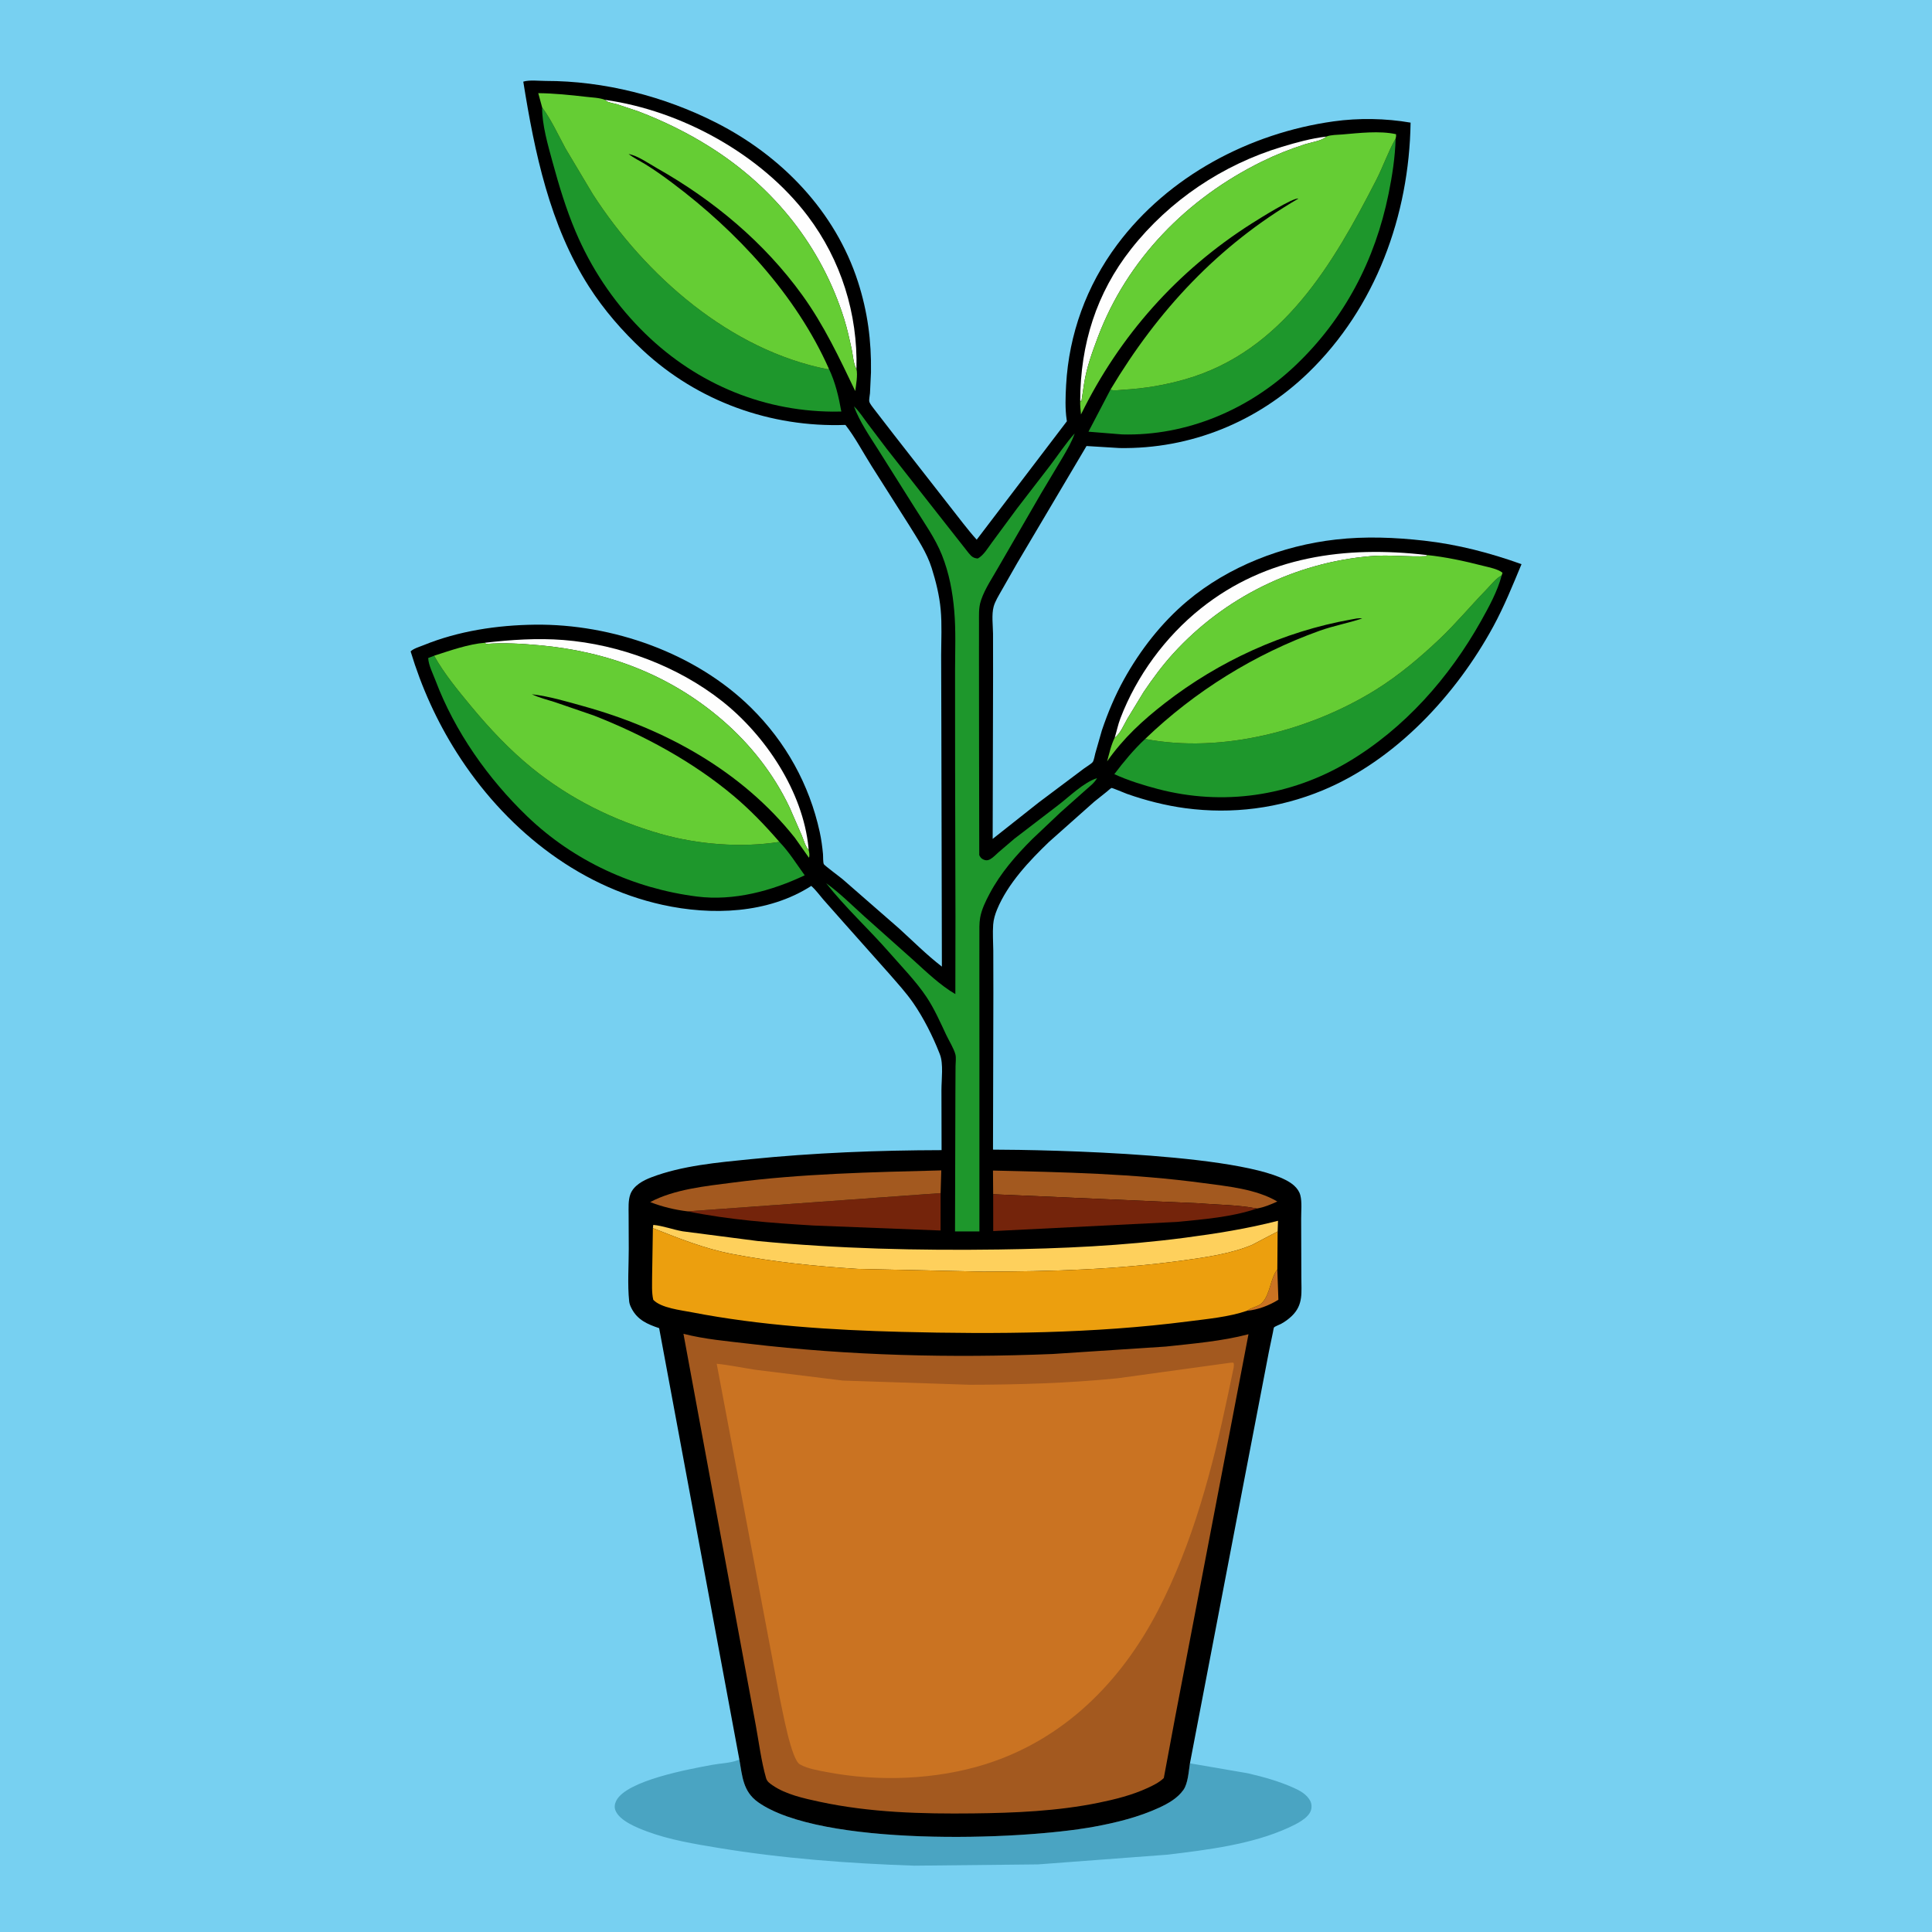 <svg version="1.1" xmlns="http://www.w3.org/2000/svg" style="display: block;" viewBox="0 0 2048 2048" width="1024" height="1024">
<path transform="translate(0,0)" fill="rgb(119,208,241)" d="M -0 -0 L 2048 0 L 2048 2048 L -0 2048 L -0 -0 z"/>
<path transform="translate(0,0)" fill="rgb(74,164,194)" d="M 783.729 1865.16 C 786.888 1882.93 787.535 1899.02 803.585 1910.4 C 869.597 1957.21 1078.34 1951.35 1160.14 1936.33 C 1183.5 1932.04 1207.26 1926.15 1228.89 1916.15 C 1238.5 1911.71 1248.26 1906.17 1254.5 1897.34 C 1259.4 1890.4 1260.07 1877.38 1261.38 1869.19 L 1322.55 1879.71 C 1339.08 1883.51 1355.47 1888.09 1371 1895 C 1377.95 1898.09 1384.77 1901.75 1388.68 1908.58 C 1390.43 1911.64 1390.73 1915.86 1389.59 1919.2 C 1386.71 1927.67 1373.82 1933.79 1366.19 1937.29 C 1327.18 1955.19 1280.05 1960.89 1237.83 1966.01 L 1100.5 1976.33 L 969.266 1977.69 C 900.009 1975.38 829.405 1970.09 760.995 1958.77 C 735.783 1954.6 710.065 1950.38 686.02 1941.47 C 675.424 1937.54 656.45 1930.06 652.287 1918.86 C 651.066 1915.58 651.671 1912.01 653.195 1908.96 C 664.046 1887.2 731.536 1875.16 755.139 1870.78 C 763.515 1869.23 774.196 1868.96 781.984 1865.89 L 783.729 1865.16 z"/>
<path transform="translate(0,0)" fill="rgb(0,0,0)" d="M 783.729 1865.16 L 698.727 1407.9 C 686.385 1403.76 675.736 1399.22 669.462 1386.94 C 668.22 1384.5 667.233 1382.23 666.948 1379.5 C 665.066 1361.49 666.514 1342.12 666.511 1323.97 L 666.364 1287.8 C 666.364 1280.88 665.777 1272.39 668.251 1265.85 C 671.742 1256.63 681.804 1251.3 690.48 1248 C 723.104 1235.57 760.796 1232.29 795.327 1228.81 C 862.887 1222.01 930.236 1219.34 998.115 1219.2 L 997.971 1155.34 C 997.984 1144.5 1000.22 1127.54 996.352 1117.77 L 995.694 1116.06 C 988.817 1098.48 978.902 1078.88 968.201 1063.38 C 960.552 1052.3 951.434 1042.42 942.638 1032.26 L 893.692 977.222 L 872.875 953.697 C 868.755 948.932 864.698 943.282 860.017 939.099 C 814.038 968.697 754.191 970.589 702.263 959.169 C 610.343 938.954 533.804 876.079 484.126 797.713 C 462.84 764.134 446.809 728.554 435.277 690.52 C 438.279 687.468 444.994 685.549 449 683.915 C 486.003 668.821 527.178 662.657 567 662.19 C 649.076 661.226 737.356 692.15 796.214 750.29 C 832.965 786.592 857.932 831.558 868.946 881.983 C 870.621 889.652 871.67 897.424 872.396 905.236 C 872.645 907.921 872.314 914.082 873.304 916.076 C 873.996 917.471 890.57 929.757 893.353 932.132 L 952.919 984.105 C 967.906 997.713 982.377 1012.3 998.436 1024.65 L 997.871 768.084 L 997.658 694.189 C 997.707 678.349 998.603 662.019 997.163 646.238 C 995.791 631.2 992.147 616.461 987.613 602.096 C 982.411 585.612 972.582 571.158 963.581 556.552 L 924.006 494.142 C 914.962 479.887 906.556 463.673 896.206 450.427 C 817.055 453.314 739.565 425.435 681.396 371.251 C 659.803 351.137 640.202 328.617 624.275 303.712 C 582.738 238.758 566.701 161.552 554.707 86.558 C 561.02 84.495 571.623 85.805 578.406 85.796 C 640.182 85.711 704.021 102.081 758.974 129.956 C 828.371 165.158 885.349 223.875 909.488 298.729 C 919.718 330.452 923.788 361.373 923.281 394.614 L 922.219 416.823 C 922.051 419.112 921.022 423.768 921.508 425.693 C 922.159 428.274 925.518 432.132 927.118 434.328 L 947.791 461.089 L 1007.06 536.981 C 1016.36 548.68 1025.33 560.998 1035.35 572.077 L 1130.96 446.526 L 1130.75 445.259 C 1128.94 433.215 1129.45 420.393 1130.12 408.255 C 1133.1 354.158 1151.76 302.949 1184.13 259.5 C 1238.41 186.659 1324.45 141.168 1413.57 128.666 C 1440.2 124.93 1468.79 125.406 1495.28 129.996 C 1493.8 228.384 1458.35 325.835 1386.97 395.001 C 1332.98 447.308 1261.91 476.181 1186.74 474.94 L 1151.76 472.796 L 1078.21 597 L 1061.57 626.16 C 1058.68 631.332 1054.79 637.448 1053.27 643.188 C 1051.04 651.575 1052.54 662.987 1052.65 671.651 L 1052.7 714.445 L 1052.27 889.267 L 1101.14 850.621 L 1149.34 814.468 C 1151.31 812.963 1157.22 809.506 1158.43 807.65 C 1159.66 805.757 1160.46 800.767 1161.08 798.5 L 1168.03 774.258 C 1174.29 755.649 1181.93 737.378 1191.46 720.192 C 1208.66 689.159 1231.3 660.039 1258.55 637.14 C 1302.31 600.36 1359.57 578.327 1416.03 571.93 C 1447.19 568.401 1478.69 569.63 1509.79 573.146 C 1545.42 577.176 1579.15 585.974 1612.87 598.027 C 1603.6 620.313 1594.43 643.007 1582.88 664.219 C 1543.41 736.726 1479.43 805.71 1402.1 837.786 C 1355.82 856.983 1306.13 863.348 1256.5 856.717 C 1235.71 853.939 1214.24 848.484 1194.5 841.484 C 1192.71 840.848 1178.91 835.036 1178.3 835.26 C 1177.08 835.71 1174.47 838.258 1173.34 839.145 L 1159.95 849.842 L 1112.08 892.37 C 1090.94 912.693 1068.37 936.572 1056.98 963.996 C 1054.89 969.026 1053.2 974.595 1052.81 980.058 C 1052.15 989.158 1052.81 998.613 1052.92 1007.74 L 1053.01 1052.28 L 1052.62 1218.66 C 1107.76 1218.79 1335.41 1222.78 1372 1256.96 C 1375.01 1259.77 1377.35 1263.01 1378.41 1267.01 C 1380.32 1274.2 1379.21 1284.48 1379.28 1292 L 1379.48 1354.09 C 1379.43 1369.85 1381.84 1382.93 1369.43 1394.95 C 1366.01 1398.26 1362.1 1401.13 1357.91 1403.38 C 1356.25 1404.26 1351.57 1405.97 1350.47 1407.16 C 1350.16 1407.49 1349.5 1411.67 1349.38 1412.21 L 1345.06 1432.98 L 1318.51 1571.04 L 1261.38 1869.19 C 1260.07 1877.38 1259.4 1890.4 1254.5 1897.34 C 1248.26 1906.17 1238.5 1911.71 1228.89 1916.15 C 1207.26 1926.15 1183.5 1932.04 1160.14 1936.33 C 1078.34 1951.35 869.597 1957.21 803.585 1910.4 C 787.535 1899.02 786.888 1882.93 783.729 1865.16 z"/>
<path transform="translate(0,0)" fill="rgb(202,115,34)" d="M 1321.94 1389.46 C 1326.15 1386.01 1334.25 1384.85 1337.64 1381.31 C 1346.73 1371.83 1346.39 1355.39 1354.02 1345.63 L 1355.15 1377.77 C 1345.44 1383.84 1333.4 1388.46 1321.94 1389.46 z"/>
<path transform="translate(0,0)" fill="rgb(254,254,254)" d="M 1181.62 782.04 C 1183.75 775.206 1185.03 768.378 1187.61 761.625 C 1204.87 716.465 1235.16 675.139 1272.92 644.984 C 1342.38 589.529 1426.45 578.376 1512.13 588.328 L 1512.5 589.539 C 1492.7 590.513 1472.97 587.827 1452.99 589.521 C 1372.96 596.31 1297.91 633.258 1243.8 692.614 C 1232.19 705.346 1221.96 719.253 1212.31 733.514 L 1194.98 762 C 1191.48 768.153 1187.47 777.835 1181.62 782.04 z"/>
<path transform="translate(0,0)" fill="rgb(254,254,254)" d="M 1145.06 424.378 C 1145.3 365.059 1162.1 310.791 1199.07 263.895 C 1239.65 212.418 1296.16 174.565 1358.88 155.648 C 1374.26 151.012 1389.94 146.67 1405.92 144.797 L 1404.89 145.681 C 1400.36 149.305 1389 151.124 1383.35 152.934 C 1367.66 157.955 1352.6 163.935 1337.81 171.198 C 1258.65 210.058 1194.79 274.797 1163.61 357.833 C 1157.61 373.795 1151.78 389.807 1149.17 406.731 L 1146.28 425.843 L 1145.06 424.378 z"/>
<path transform="translate(0,0)" fill="rgb(254,254,254)" d="M 641.437 105.87 C 722.282 117.207 806.992 163.701 856.351 229.123 C 891.585 275.823 909.355 332.576 907.891 391.133 C 904.699 386.031 904.19 376.735 902.922 370.775 C 900.566 359.69 898.167 348.706 894.774 337.885 C 870.722 261.173 820.494 198.578 752.768 155.856 C 728.767 140.715 703.382 128.273 676.896 118.144 L 654.081 110.5 C 650.886 109.551 644.713 108.78 642.249 106.69 L 641.437 105.87 z"/>
<path transform="translate(0,0)" fill="rgb(254,254,254)" d="M 514.283 681.315 C 541.648 678.157 569.718 676.247 597.242 678.418 C 656.651 683.104 718.523 706.166 765.428 743.238 C 811.507 779.657 851.088 839.022 857.035 898.472 L 857.181 900.948 C 853.799 897.468 851.77 890.065 849.868 885.483 L 837.031 856 C 820.203 820.367 795.238 788.685 765.401 763.028 C 709.92 715.322 644.175 690.53 571.905 684.003 C 552.983 682.294 533.988 681.156 515 682.593 L 514.283 681.315 z"/>
<path transform="translate(0,0)" fill="rgb(163,89,31)" d="M 1052.8 1265.96 L 1052.6 1240.84 C 1127.26 1242.53 1201.43 1244.09 1275.57 1254.09 C 1300.98 1257.52 1331.57 1260.36 1354 1273.65 C 1346.96 1276.87 1340.07 1279.79 1332.38 1281.09 C 1312.73 1277.14 1290.94 1277.18 1270.92 1275.53 L 1052.8 1265.96 z"/>
<path transform="translate(0,0)" fill="rgb(116,36,11)" d="M 997.086 1264.75 L 997.052 1304.39 L 862.401 1299.1 C 817.214 1296.38 773.35 1293.12 728.892 1284.09 L 997.086 1264.75 z"/>
<path transform="translate(0,0)" fill="rgb(163,89,31)" d="M 728.892 1284.09 C 715.509 1282.49 701.769 1279.2 689.232 1274.26 C 714.945 1260.59 747.987 1257.34 776.5 1253.64 C 850.01 1244.09 923.783 1242.57 997.796 1240.66 L 997.086 1264.75 L 728.892 1284.09 z"/>
<path transform="translate(0,0)" fill="rgb(116,36,11)" d="M 1052.8 1265.96 L 1270.92 1275.53 C 1290.94 1277.18 1312.73 1277.14 1332.38 1281.09 C 1305.92 1290.21 1275.27 1292.58 1247.5 1295.29 L 1052.87 1305 L 1052.8 1265.96 z"/>
<path transform="translate(0,0)" fill="rgb(254,208,92)" d="M 692.086 1301.86 L 692.5 1298.44 C 702.777 1299.39 713.405 1303.47 723.719 1305.25 L 803.061 1315.52 C 887.763 1323.7 973.67 1325.71 1058.74 1324.52 C 1125.02 1323.58 1190.35 1320.67 1256.13 1312.04 C 1289.38 1307.68 1322.22 1302.46 1354.73 1294.08 L 1354.35 1305.4 L 1327.53 1319.5 C 1305.07 1329.04 1278.48 1332.73 1254.42 1336.08 C 1183.95 1345.89 1113.46 1347.86 1042.39 1348.01 L 908.958 1345.08 C 864.299 1342.29 820.018 1337.72 776.04 1329.27 C 746.682 1323.62 719.752 1312.78 692.086 1301.86 z"/>
<path transform="translate(0,0)" fill="rgb(30,151,44)" d="M 1479.42 146.889 C 1478.9 166.603 1475.85 186.207 1471.93 205.511 C 1457.68 275.648 1425.33 337.767 1373.37 387.239 C 1324.2 434.068 1257.91 462.343 1189.54 460.51 L 1153.82 457.616 L 1177.15 413.037 C 1180.73 414.52 1186.68 413.374 1190.57 413.151 C 1213.34 411.849 1235.13 408.211 1257.02 401.861 C 1359.63 372.099 1413.01 280 1458.82 190.859 C 1466.03 176.826 1471.22 161.549 1478.89 147.835 L 1479.42 146.889 z"/>
<path transform="translate(0,0)" fill="rgb(30,151,44)" d="M 574.684 113.826 L 575.274 114.626 C 584.634 127.504 591.874 143.351 599.492 157.365 L 628.331 205.691 C 684.092 292.211 774.214 371.389 877.5 391.47 L 878.645 390.853 C 885.512 405.261 889.085 420.603 891.83 436.241 L 882.458 436.337 C 804.779 435.682 733.331 404.038 678.97 348.662 C 649.509 318.652 626.442 283.938 610.03 245.168 C 599.975 221.414 592.459 196.426 585.675 171.566 C 580.827 153.796 574.505 132.212 574.684 113.826 z"/>
<path transform="translate(0,0)" fill="rgb(30,151,44)" d="M 826.189 892.434 C 836.209 902.756 844.591 916.2 853.028 927.867 C 818.129 944.426 777.868 955.302 738.943 950.385 C 671.81 941.905 608.166 912.684 559.05 865.539 C 517.464 825.622 482.045 775.366 461.636 721.283 C 459.073 714.491 454.054 704.63 453.924 697.5 L 460.202 695.086 C 470.671 713.916 485.581 732 499.321 748.576 C 518.84 772.123 540.161 794.864 563.967 814.169 C 604.173 846.774 650.351 869.604 699.966 883.86 C 739.258 895.15 785.679 898.926 826.189 892.434 z"/>
<path transform="translate(0,0)" fill="rgb(30,151,44)" d="M 1213.93 783.323 C 1295.34 799.062 1389.6 774.24 1459.11 730.738 C 1483.02 715.778 1505.67 696.665 1526.12 677.277 C 1543.43 660.862 1558.66 642.445 1575.28 625.364 C 1579.68 620.849 1585.15 613.862 1590.51 610.677 L 1591.82 609.935 C 1587.65 626.289 1578.34 643.314 1570.12 657.977 C 1536.32 718.283 1488.81 772.262 1428.98 807.766 C 1367.69 844.142 1296.47 854.474 1227.5 836.418 C 1212.06 832.377 1195.73 827.316 1181.23 820.635 C 1191 807.694 1202.03 794.338 1213.93 783.323 z"/>
<path transform="translate(0,0)" fill="rgb(30,151,44)" d="M 905.222 430.771 C 910.772 435.978 915.027 442.683 919.567 448.768 L 940.084 475.881 L 1002.63 555.51 L 1026.93 586.4 C 1029.95 589.919 1031.7 591.684 1036.5 592.024 C 1042.65 588.794 1047.48 580.429 1051.58 574.944 L 1077.93 539.226 L 1113.6 492.92 C 1122.13 481.716 1129.76 469.922 1139.2 459.442 C 1136.32 468.078 1131.44 476.172 1126.93 484.046 L 1103.76 522.791 L 1058.51 600.976 C 1052.31 612.011 1044.23 623.739 1040.15 635.663 L 1039.72 637 C 1037.25 644.445 1037.83 652.606 1037.79 660.35 L 1037.76 696.302 L 1037.85 793.644 L 1038.06 906.5 C 1039.05 908.366 1039.67 909.56 1041.59 910.658 C 1044.45 912.297 1046.9 912.358 1049.71 910.775 C 1053 908.917 1055.97 905.628 1058.84 903.132 L 1075.31 889.069 L 1121.68 853.525 C 1133.56 844.48 1148.73 829.354 1162.92 824.86 C 1160.07 830.108 1154.8 833.858 1150.42 837.816 L 1123.93 861.377 L 1094.22 889.506 C 1076.81 906.9 1060.73 925.33 1049.11 947.192 C 1044.86 955.197 1040.59 963.844 1038.99 972.852 C 1037.9 978.998 1038.23 985.745 1038.19 991.995 L 1038.17 1024.17 L 1038.22 1116.5 L 1038.22 1305.37 L 1012.36 1305.34 L 1012.75 1161.31 L 1012.91 1130.28 C 1012.93 1126.6 1013.69 1121.3 1012.78 1117.79 C 1011.14 1111.44 1005.96 1103.22 1003.07 1097.1 C 996.643 1083.5 990.579 1069.57 982.244 1057.01 C 971.254 1040.44 955.768 1024.65 942.637 1009.61 C 921.037 984.875 895.991 962.044 875.802 936.27 C 890.098 946.516 903.04 959.501 916.094 971.271 L 968.359 1017.9 C 982.079 1030.33 996.66 1044.42 1012.71 1053.78 L 1012.83 971.234 L 1012.45 814.033 L 1012.4 711.305 C 1012.42 690.301 1013.36 668.771 1011.57 647.844 C 1009.83 627.371 1006.12 607.423 998.461 588.273 C 991.38 570.575 979.832 554.402 969.726 538.294 L 930.549 476.085 C 921.281 461.533 911.291 446.981 905.222 430.771 z"/>
<path transform="translate(0,0)" fill="rgb(101,205,52)" d="M 574.684 113.826 L 570.579 98.746 C 587.428 98.929 604.587 100.709 621.33 102.627 C 627.758 103.363 635.457 103.554 641.437 105.87 L 642.249 106.69 C 644.713 108.78 650.886 109.551 654.081 110.5 L 676.896 118.144 C 703.382 128.273 728.767 140.715 752.768 155.856 C 820.494 198.578 870.722 261.173 894.774 337.885 C 898.167 348.706 900.566 359.69 902.922 370.775 C 904.19 376.735 904.699 386.031 907.891 391.133 C 909.391 397.724 907.442 407.795 906.592 414.532 C 889.607 379.175 873.578 344.893 850.508 312.908 C 810.172 256.986 756.305 212.109 696.447 178.293 C 687.923 173.478 675.766 164.838 666.329 163.307 C 671.97 167.551 678.489 170.65 684.5 174.362 C 694.354 180.448 703.88 187.311 713.141 194.259 C 781.044 245.205 843.876 312.685 878.645 390.853 L 877.5 391.47 C 774.214 371.389 684.092 292.211 628.331 205.691 L 599.492 157.365 C 591.874 143.351 584.634 127.504 575.274 114.626 L 574.684 113.826 z"/>
<path transform="translate(0,0)" fill="rgb(101,205,52)" d="M 1405.92 144.797 C 1410.74 142.822 1417.54 142.987 1422.81 142.537 C 1440.41 141.033 1462.59 138.382 1479.87 142.255 C 1479.99 144.164 1479.96 144.99 1479.42 146.889 L 1478.89 147.835 C 1471.22 161.549 1466.03 176.826 1458.82 190.859 C 1413.01 280 1359.63 372.099 1257.02 401.861 C 1235.13 408.211 1213.34 411.849 1190.57 413.151 C 1186.68 413.374 1180.73 414.52 1177.15 413.037 C 1227.25 329.197 1291.61 259.985 1376.37 210.5 C 1370.75 209.244 1334.37 232.151 1326.76 236.981 C 1248.19 286.864 1186.84 355.764 1145.88 439.339 C 1145.41 434.347 1144.83 429.398 1145.06 424.378 L 1146.28 425.843 L 1149.17 406.731 C 1151.78 389.807 1157.61 373.795 1163.61 357.833 C 1194.79 274.797 1258.65 210.058 1337.81 171.198 C 1352.6 163.935 1367.66 157.955 1383.35 152.934 C 1389 151.124 1400.36 149.305 1404.89 145.681 L 1405.92 144.797 z"/>
<path transform="translate(0,0)" fill="rgb(101,205,52)" d="M 460.202 695.086 C 477.423 689.564 496.274 682.793 514.283 681.315 L 515 682.593 C 533.988 681.156 552.983 682.294 571.905 684.003 C 644.175 690.53 709.92 715.322 765.401 763.028 C 795.238 788.685 820.203 820.367 837.031 856 L 849.868 885.483 C 851.77 890.065 853.799 897.468 857.181 900.948 C 857.776 903.323 858.514 906.991 857.5 909.215 L 842.624 888.138 C 786.283 817.137 705.061 772.619 618.745 748.664 C 600.762 743.673 582.351 738.095 563.76 735.943 C 571.407 739.588 579.891 741.643 587.955 744.218 L 629.375 758.435 C 681.958 779.008 734.315 807.291 777.616 843.664 C 795.297 858.516 811.084 875.007 826.189 892.434 C 785.679 898.926 739.258 895.15 699.966 883.86 C 650.351 869.604 604.173 846.774 563.967 814.169 C 540.161 794.864 518.84 772.123 499.321 748.576 C 485.581 732 470.671 713.916 460.202 695.086 z"/>
<path transform="translate(0,0)" fill="rgb(101,205,52)" d="M 1512.13 588.328 C 1532.2 590.327 1552.49 594.75 1572 599.769 C 1578.21 601.365 1587.76 603.063 1592.73 607.139 L 1591.82 609.935 L 1590.51 610.677 C 1585.15 613.862 1579.68 620.849 1575.28 625.364 C 1558.66 642.445 1543.43 660.862 1526.12 677.277 C 1505.67 696.665 1483.02 715.778 1459.11 730.738 C 1389.6 774.24 1295.34 799.062 1213.93 783.323 C 1266.5 732.742 1330.15 693.226 1398.88 668.615 C 1413.75 663.289 1429.16 660.542 1444 655.58 C 1440.08 654.903 1436.04 656.009 1432.16 656.698 C 1360.74 669.381 1292.19 700.824 1235.05 745.169 C 1211.42 763.501 1190.78 782.461 1173.58 807.101 C 1175.88 798.789 1177.74 789.757 1181.62 782.04 C 1187.47 777.835 1191.48 768.153 1194.98 762 L 1212.31 733.514 C 1221.96 719.253 1232.19 705.346 1243.8 692.614 C 1297.91 633.258 1372.96 596.31 1452.99 589.521 C 1472.97 587.827 1492.7 590.513 1512.5 589.539 L 1512.13 588.328 z"/>
<path transform="translate(0,0)" fill="rgb(236,159,14)" d="M 692.086 1301.86 C 719.752 1312.78 746.682 1323.62 776.04 1329.27 C 820.018 1337.72 864.299 1342.29 908.958 1345.08 L 1042.39 1348.01 C 1113.46 1347.86 1183.95 1345.89 1254.42 1336.08 C 1278.48 1332.73 1305.07 1329.04 1327.53 1319.5 L 1354.35 1305.4 L 1354.02 1345.63 C 1346.39 1355.39 1346.73 1371.83 1337.64 1381.31 C 1334.25 1384.85 1326.15 1386.01 1321.94 1389.46 C 1302.5 1396.1 1279.91 1398.13 1259.64 1400.74 C 1159.18 1413.67 1056.6 1414.41 955.5 1411.84 C 881.843 1409.97 805.918 1405.12 733.5 1391.09 C 721.716 1388.8 700.801 1386.58 692.5 1377.86 C 690.638 1369.85 691.311 1360.89 691.269 1352.66 L 692.086 1301.86 z"/>
<path transform="translate(0,0)" fill="rgb(163,89,31)" d="M 724.494 1413.88 C 747.011 1419.68 770.641 1421.65 793.69 1424.38 C 900.396 1437.06 1008.48 1439.7 1115.8 1435.29 L 1235.85 1427.41 C 1264.89 1424.25 1295.19 1421.77 1323.45 1414.34 L 1245.72 1820.25 L 1233.68 1884.78 C 1229.01 1889.39 1222.48 1892.58 1216.57 1895.3 C 1200.08 1902.91 1182.01 1907.44 1164.26 1911.05 C 1120.82 1919.89 1075.78 1921.79 1031.55 1922.28 C 977.106 1922.88 922.428 1921.46 869 1909.99 C 852.464 1906.44 833.051 1902.27 818.925 1892.5 C 815.831 1890.36 813.129 1888.55 812.065 1884.84 C 806.94 1866.94 804.509 1847.1 801.133 1828.73 L 782.283 1726.96 L 724.494 1413.88 z"/>
<path transform="translate(0,0)" fill="rgb(202,115,34)" d="M 1304.71 1444.5 L 1307.47 1444.49 L 1307.81 1445.43 C 1308.41 1448.19 1307.23 1451.88 1306.71 1454.63 L 1301.79 1478.07 C 1285.31 1556.53 1264.58 1635.55 1227.6 1707.03 C 1188.25 1783.08 1127.69 1843.82 1045.04 1869.99 C 992.468 1886.63 930.986 1888.9 876.947 1878.56 C 867.646 1876.78 856.025 1874.98 847.839 1870.26 C 838.567 1864.92 829.314 1812.11 826.501 1799.53 L 759.739 1445.64 C 773.507 1447.01 787.302 1449.98 801 1452.06 L 893.536 1463.47 L 1027.62 1467.9 C 1079.96 1467.83 1132.39 1466.27 1184.5 1461.05 L 1304.71 1444.5 z"/>
</svg>